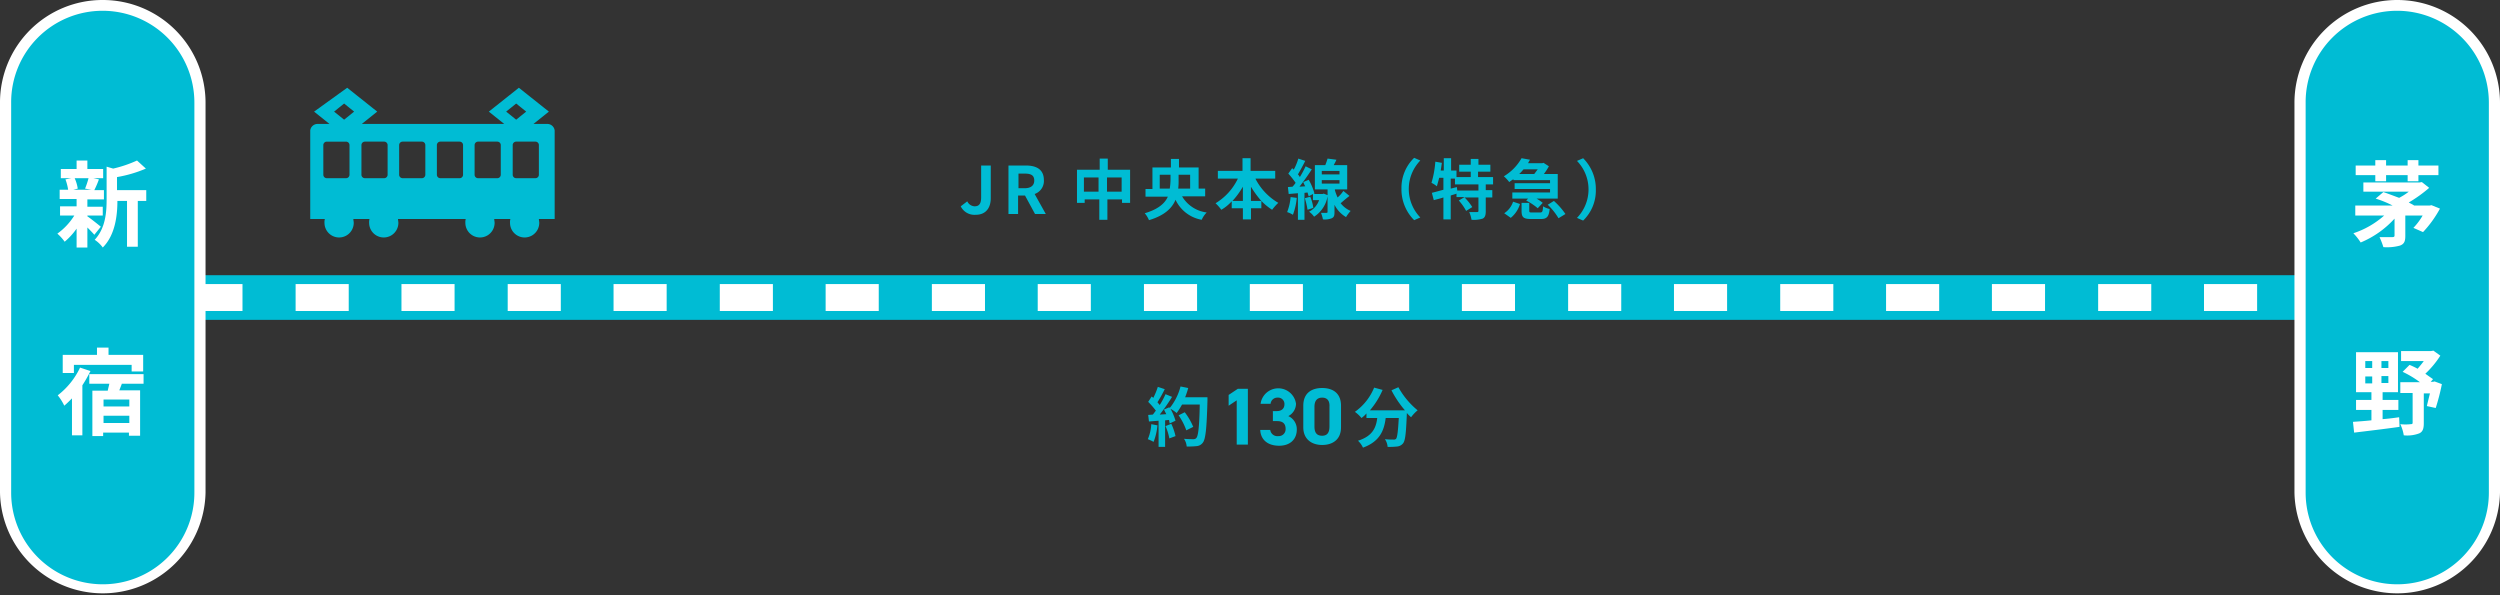 <svg xmlns="http://www.w3.org/2000/svg" viewBox="0 0 501 119.33"><rect x="0" y="0" width="501" height="119.33" fill="#333333" stroke="none"/><path fill="#00bcd4" d="M21.984 55.152h467.677V64.1H21.984z"/><path d="M21.984 56.926h5.4v5.4h-5.4zm451.632 5.4h-10.644v-5.4h10.645zm-21.29 0h-10.644v-5.4h10.646zm-21.212 0H420.47v-5.4h10.645zm-21.29 0H399.18v-5.4h10.648zm-21.212 0h-10.645v-5.4h10.645zm-21.212 0h-10.645v-5.4H367.4zm-21.29 0h-10.645v-5.4h10.645zm-21.212 0h-10.645v-5.4h10.645zm-21.29 0h-10.645v-5.4h10.645zm-21.212 0h-10.645v-5.4h10.645zm-21.29 0h-10.645v-5.4h10.645zm-21.212 0h-10.645v-5.4h10.645zm-21.29 0h-10.645v-5.4h10.645zm-21.212 0h-10.645v-5.4h10.645zm-21.29 0h-10.645v-5.4h10.645zm-21.212 0h-10.645v-5.4h10.645zm-21.29 0h-10.645v-5.4H133.6zm-21.212 0h-10.645v-5.4h10.645zm-21.29 0H80.453v-5.4h10.645zm-21.212 0H59.24v-5.4h10.645v5.4zm-21.29 0H38.028v-5.4h10.568zm435.666-5.4h5.4v5.4h-5.4z" fill="#fff"/><path d="M20.595 118.173A19.538 19.538 0 011.08 98.657V20.595a19.515 19.515 0 0139.031 0v78.139a19.572 19.572 0 01-19.516 19.439z" fill="#00bcd4"/><path d="M20.6 2.16a18.4 18.4 0 0118.354 18.358v78.216a18.358 18.358 0 11-36.717 0V20.6A18.32 18.32 0 0120.6 2.16m0-2.16A20.542 20.542 0 000 20.6v78.134a20.6 20.6 0 0041.191 0V20.6A20.591 20.591 0 0020.6 0z" fill="#fff"/><path d="M62.172 43.887h2.931a2.378 2.378 0 00-.077.771 2.931 2.931 0 005.862 0c0-.231-.077-.54-.077-.771h3.24a2.378 2.378 0 00-.077.771 2.931 2.931 0 105.862 0c0-.231-.077-.54-.077-.771h13.576a2.378 2.378 0 00-.077.771 2.931 2.931 0 105.862 0c0-.231-.077-.54-.077-.771h3.24a2.378 2.378 0 00-.077.771 2.931 2.931 0 105.862 0c0-.231-.077-.54-.077-.771h3.163V26.149a1.48 1.48 0 00-1.466-1.311h-2.777l3.085-2.468-6.016-4.783-6.017 4.782 3.085 2.468h-28.54l3.085-2.468-6.016-4.782-6.634 4.782 3.085 2.468h-2.39a1.48 1.48 0 00-1.466 1.312zm40.574-14.81a.691.691 0 01.694-.694h3.857a.691.691 0 01.694.694v5.939a.691.691 0 01-.694.694h-3.857a.691.691 0 01-.694-.694zm-1.311-6.711l2.006-1.62 2.006 1.62-2.006 1.62zm-6.325 6.711a.691.691 0 01.694-.694h3.857a.691.691 0 01.694.694v5.939a.691.691 0 01-.694.694h-3.857a.691.691 0 01-.694-.694zm-7.559 0a.691.691 0 01.694-.694h3.857a.691.691 0 01.694.694v5.939a.691.691 0 01-.694.694h-3.857a.691.691 0 01-.694-.694zm-7.559 0a.691.691 0 01.694-.694h3.857a.691.691 0 01.694.694v5.939a.691.691 0 01-.694.694h-3.858a.691.691 0 01-.694-.694zm-7.559 0a.691.691 0 01.694-.694h3.855a.691.691 0 01.694.694v5.939a.691.691 0 01-.694.694h-3.857a.691.691 0 01-.694-.694zm-3.473-5.09l-2.006-1.62 2.006-1.62 2.006 1.62zm-4.165 5.091a.691.691 0 01.694-.694h3.857a.691.691 0 01.694.694v5.939a.691.691 0 01-.694.694h-3.857a.691.691 0 01-.694-.694zm127.737 12.267l1.311-1a1.7 1.7 0 001.466 1c.849 0 1.311-.463 1.311-1.774v-6.402h1.928v6.557c0 1.851-.926 3.317-3.008 3.317a3.055 3.055 0 01-3.008-1.698zm9.642-8.176h3.394c2.006 0 3.625.694 3.625 2.931a2.751 2.751 0 01-1.851 2.777l2.237 4.011h-2.16l-2.006-3.7h-1.388v3.7h-1.928v-9.719zm3.163 4.551c1.234 0 1.928-.54 1.928-1.543 0-1.08-.694-1.388-1.928-1.388h-1.234v2.931zm21.135-3.626v6.557h-1.62v-.694h-2.931v4.088h-1.62v-4.089h-2.931v.694h-1.543v-6.633h4.551V31.78h1.62v2.237h4.474zm-6.325 4.32V35.56h-2.931v2.854zm4.628 0V35.56h-2.931v2.854zm12.11.925a6.708 6.708 0 004.937 3.24 4.94 4.94 0 00-1 1.466 7.156 7.156 0 01-5.245-4.011c-.694 1.7-2.237 3.163-5.322 4.088a5.171 5.171 0 00-.849-1.388c2.623-.771 4.011-1.928 4.628-3.317h-4.474v-1.543h1.388v-4.317h3.7v-1.7h1.62v1.7h3.935v4.242h1.311v1.543zm-2.468-1.543a12.6 12.6 0 00.154-1.7v-1.08h-2.16v2.777zm1.774-2.777v1.08a12.5 12.5 0 01-.077 1.7h2.389V35.02h-2.314zm15.427.849a11.83 11.83 0 004.551 4.782 10.587 10.587 0 00-1.234 1.388 11.469 11.469 0 01-2.16-1.774v1.466h-2.079v2.237h-1.62v-2.236h-2.24v-1.389a8.741 8.741 0 01-2.083 1.7 9.381 9.381 0 00-1.157-1.311 11.6 11.6 0 004.474-4.937h-4.011v-1.546h4.937v-2.545h1.62v2.545h4.937v1.543h-3.934zm-2.546 4.4v-2.857a15.984 15.984 0 01-2.083 2.854zm3.7 0a19.346 19.346 0 01-2.083-2.854v2.854zm7.1-.62a12.975 12.975 0 01-.771 3.394 5.318 5.318 0 00-1.157-.54 10.793 10.793 0 00.694-3.008zm10.568-.386c-.617.463-1.234 1-1.774 1.466a5.012 5.012 0 002.006 1.543 7.362 7.362 0 00-.926 1.234 5.956 5.956 0 01-2.314-2.468v1.466c0 .694-.077 1-.54 1.234a3.791 3.791 0 01-1.774.231 8.434 8.434 0 00-.386-1.311h1.08c.154 0 .231-.077.231-.154v-3.164a6.055 6.055 0 01-2.7 4.088 4.124 4.124 0 00-1-1 4.246 4.246 0 002.006-2.314h-1.234V38.88l-.849.463a9.729 9.729 0 01-.231-.771l-.617.077v5.4h-1.314v-5.327l-1.851.154-.154-1.388.926-.077a6.745 6.745 0 00.617-.771 17.168 17.168 0 00-1.466-1.851l.771-1.08c.077.077.231.154.309.309a10.6 10.6 0 00.926-2.237l1.388.463c-.463.926-1 1.928-1.466 2.7a2.345 2.345 0 01.386.54 20.087 20.087 0 001.157-2.16l1.234.617a48.186 48.186 0 01-2.468 3.471l1.157-.077a4.137 4.137 0 01-.386-.849l1.08-.463a11.257 11.257 0 011.157 2.777l-.154.077h1.777l.231-.077.771.309v-1.158h-2.545v-4.86h2.083a13.645 13.645 0 00.46-1.311l1.774.231c-.154.386-.386.771-.54 1.08h2.7v4.86h-2.468v.154a11.254 11.254 0 00.54 1.466 5.883 5.883 0 001.157-1.311zm-7.868.154a8.886 8.886 0 01.617 2.237l-1.157.386a16.312 16.312 0 00-.54-2.314zm2.314-4.474h3.548v-.694h-3.548zm0 1.851h3.548V36.1h-3.548zm18.512-5.167l1.234.54a8.2 8.2 0 000 11.416l-1.234.54a8.721 8.721 0 01-2.545-6.325 8.344 8.344 0 012.545-6.171zm14.348 5.322v1.155h1.311v1.466h-1.311v2.777c0 .771-.154 1.234-.617 1.466a5.994 5.994 0 01-2.237.231 5.876 5.876 0 00-.463-1.543h1.541c.231 0 .309-.077.309-.231v-2.7h-2.777a11.264 11.264 0 011.543 1.928l-1.234.771a10.386 10.386 0 00-1.466-2.083l1.157-.694h-1.62v-.688c-.386.154-.771.231-1.157.386v4.782h-1.466v-4.4c-.694.231-1.388.386-1.928.54l-.386-1.466c.617-.154 1.466-.386 2.314-.617v-2.391h-.848c-.154.617-.309 1.157-.463 1.7a5.174 5.174 0 00-1.08-.694 19.92 19.92 0 00.771-4.242l1.311.231c-.077.54-.154 1.08-.231 1.543h.617v-2.472h1.466v2.468h1.08v1.312h2.854v-1.08h-2.314v-1.389h2.314v-1.157h1.543v1.157h2.391v1.389h-2.468v1.08h3.008v1.466zm-1.543 0h-4.628v-1.157h-.849v2.006l1.234-.309.077.694h4.243v-1.234zm7.019-1.003a15.52 15.52 0 00-.771.54 7.679 7.679 0 00-1.08-1.157 9.87 9.87 0 003.548-3.625l1.7.309a3.126 3.126 0 00-.386.694h2.854l.231-.077 1.08.694a12.891 12.891 0 01-1 1.543h2.773v4.937h-4.243a8.535 8.535 0 011.234.848l-1 1.08a12 12 0 00-2.314-1.543l.386-.386h-3.163v-1.234h7.559v-.694h-7.1v-1.157h7.1v-.614h-7.328v-.154zm-1.774 6.788a4.4 4.4 0 001.774-2.314l1.388.463a5.723 5.723 0 01-1.851 2.777zm3.857-8.794a9.244 9.244 0 01-.849.926h3.008l.694-.926zm3.317 8.639c.463 0 .54-.154.617-1.234a3.929 3.929 0 001.311.54c-.154 1.62-.617 2.006-1.774 2.006h-1.928c-1.62 0-1.928-.386-1.928-1.7v-1.539h1.543v1.543c0 .386.077.386.617.386zm2.777-2.314a14.115 14.115 0 012.314 2.623l-1.388.848a12.709 12.709 0 00-2.16-2.7zm5.862 3.939l-1.234-.54a8.2 8.2 0 000-11.416l1.234-.54a8.721 8.721 0 012.545 6.325 8.344 8.344 0 01-2.545 6.171zm-85.313 41.033a11.678 11.678 0 01-.771 3.317 7.785 7.785 0 00-1.157-.54 8.628 8.628 0 00.694-3.008zm10.028-5.631v.694c-.154 5.708-.386 7.714-.926 8.408a1.7 1.7 0 01-1.234.694 14.919 14.919 0 01-2.006.077 3.106 3.106 0 00-.54-1.543c.849.077 1.543.077 1.928.077a.7.7 0 00.54-.231c.386-.386.617-2.314.694-6.711h-3.548a16.263 16.263 0 01-1.08 1.7 8.537 8.537 0 00-1.234-.848 11.419 11.419 0 011 2.391l-1.157.54c-.077-.231-.077-.463-.154-.694l-.771.077v5.322h-1.308v-5.245l-1.928.154-.154-1.311.926-.077c.231-.231.386-.54.617-.771a15.829 15.829 0 00-1.543-1.774l.694-1.08c.077.077.231.154.309.309a13.729 13.729 0 00.926-2.237l1.388.463a26.612 26.612 0 01-1.466 2.623c.154.154.309.386.463.54a14.737 14.737 0 001.157-2.16l1.311.54a36.521 36.521 0 01-2.468 3.548l1.311-.077-.463-.926 1.08-.463.077.154a11.365 11.365 0 002.16-4.32l1.543.309a17.363 17.363 0 01-.617 1.851h4.474zm-7.251 5.322a11.734 11.734 0 01.848 2.468l-1.234.463a11.287 11.287 0 00-.771-2.468zm3.008 1.311a12.391 12.391 0 00-1.543-3.008l1.234-.617a12.969 12.969 0 011.7 2.931zm12.343 2.855h-2.237v-8.871l-1.62 1.08v-2.16l1.851-1.234h2.005zm4.936-6.711h.849c.926 0 1.543-.463 1.543-1.388a1.277 1.277 0 00-1.388-1.311 1.357 1.357 0 00-1.388 1.234h-2.006a3.583 3.583 0 017.1 0 2.847 2.847 0 01-1.543 2.468 2.885 2.885 0 011.7 2.7c0 1.851-1.234 3.24-3.548 3.24-2.391 0-3.7-1.311-3.78-3.163h2.006a1.439 1.439 0 001.62 1.234 1.376 1.376 0 001.458-1.465c0-1-.54-1.543-1.7-1.543h-.849v-2.006zm13.73 3.24c0 2.545-1.774 3.548-3.78 3.548s-3.78-1.08-3.78-3.548v-4.32c0-2.623 1.774-3.548 3.78-3.548s3.78.926 3.78 3.548zm-3.78-5.939c-1 0-1.543.617-1.543 1.851v3.934c0 1.234.463 1.851 1.543 1.851 1 0 1.466-.617 1.466-1.851v-3.934c.077-1.234-.463-1.852-1.465-1.852zm15.273-2.084a16.051 16.051 0 003.857 4.628 7.533 7.533 0 00-1.311 1.388 8.816 8.816 0 01-.849-.848v.077c-.154 3.934-.308 5.477-.771 6.017a1.727 1.727 0 01-1.157.617 13.709 13.709 0 01-1.928.077 3.107 3.107 0 00-.54-1.543 15.686 15.686 0 001.7.077.651.651 0 00.54-.154c.231-.309.386-1.388.54-4.165h-2.623c-.309 2.468-1.157 4.705-4.551 5.939a4.58 4.58 0 00-1-1.388c2.931-.926 3.625-2.623 3.857-4.551h-2.16v-.926a5.476 5.476 0 01-1 .926 6.57 6.57 0 00-1.32-1.234 11.088 11.088 0 003.857-4.86l1.7.463a15.853 15.853 0 01-2.545 4.088h7.019a20.3 20.3 0 01-2.7-4.011z" fill="#00bcd4"/><path d="M17.51 43.351c.694.463 2.237 1.7 2.7 2.083l-1.311 1.62c-.309-.386-.848-.926-1.388-1.466v4.011h-2.16v-3.78a13.453 13.453 0 01-2.391 2.623 9.6 9.6 0 00-1.466-1.62 12.754 12.754 0 003.394-3.625h-2.855v-1.852h3.317V39.88h-3.394v-1.852h1.7a10.359 10.359 0 00-.54-2.083l1.157-.231h-2.086v-1.848h3.163v-1.7h2.16v1.7h3.163v1.851h-1.929l1.08.231a20.115 20.115 0 01-.926 2.16h1.928v1.851H17.51v1.466h3.083v1.771H17.51zm-2.545-7.636a7.885 7.885 0 01.617 2.083l-.926.231h3.7l-1.311-.231a16.479 16.479 0 00.694-2.083zm14.428 4.551h-1.779v9.179h-2.16v-9.179h-1.928c0 2.777-.386 6.788-2.931 9.333a6.2 6.2 0 00-1.62-1.543c2.16-2.314 2.391-5.477 2.391-8.1V33.4l1.311.386a24.608 24.608 0 004.782-1.62l1.774 1.62a25.377 25.377 0 01-5.785 1.7v2.623h5.862v2.157zM18.127 74.359a26.773 26.773 0 01-1.62 2.854v10.028h-2.083v-7.405c-.54.54-1 1-1.543 1.466a10.333 10.333 0 00-1.311-2.083 15.171 15.171 0 004.474-5.554zm-3.394.386H12.57V71.12h6.865v-1.466h2.314v1.466h6.942v3.317H26.38v-1.312H14.81v1.62zm9.719 2.083l-.54 1.388h4.165v9.1H25.84v-.617h-5.17v.694h-2.16v-9.1h3.085c.077-.463.231-.926.309-1.388h-4.009v-1.929H28.77v1.928h-4.32zm1.466 3.24h-5.169v1.386h5.168zm0 4.705v-1.466h-5.169v1.466z" fill="#fff"/><path d="M480.405 118.173a19.538 19.538 0 01-19.516-19.516V20.595a19.515 19.515 0 1139.031 0v78.139a19.572 19.572 0 01-19.515 19.439z" fill="#00bcd4"/><path d="M480.409 2.16a18.4 18.4 0 0118.358 18.358v78.216a18.358 18.358 0 01-36.717 0V20.6a18.321 18.321 0 0118.359-18.44m0-2.16a20.591 20.591 0 00-20.6 20.6v78.134a20.6 20.6 0 0041.191 0V20.6A20.591 20.591 0 00480.409 0z" fill="#fff"/><path d="M488.967 41.808a22.344 22.344 0 01-3.394 4.705l-1.928-.848a12.874 12.874 0 001.851-2.468h-3.471v4.092c0 1.08-.231 1.62-1.08 1.928a9.807 9.807 0 01-3.317.309 15.435 15.435 0 00-.771-2.006h2.546c.309 0 .463-.077.463-.309v-3.397a19.074 19.074 0 01-6.788 4.782 11.04 11.04 0 00-1.466-1.851 17.479 17.479 0 006.171-3.548h-5.785v-2.008h7.482a20.962 20.962 0 00-3.394-1.388l1.542-1.312c.926.309 2.083.771 3.163 1.157a11.813 11.813 0 001.928-1.234h-9.1v-1.849h11.262l.46-.074 1.466 1.157a27.673 27.673 0 01-4.088 2.931c.386.231.771.386 1.08.617h3.086l.386-.077zm-12.956-6.711h-3.934v-1.928h3.934v-1.08h2.16v1.08h4.32v-1.08h2.16v1.08h4.011v1.928h-4.011v1.234h-2.16v-1.234h-4.32v1.234h-2.16zm1.385 48.904c1.157-.077 2.314-.231 3.394-.386l.077 1.928c-3.24.463-6.634.848-9.1 1.157l-.231-2.16c1-.077 2.314-.154 3.7-.309v-2.083h-3.085v-2.006h3.083v-1.54h-3.085V70.58h8.408v8.022h-3.083v1.543h3.16v2.006h-3.16v1.851zm-3.394-10.259h1.389v-1.388h-1.389zm0 3.085h1.389v-1.388h-1.389zm4.628-4.474h-1.389v1.388h1.393zm0 3.008h-1.389v1.388h1.393zm10.722 1.62a42.547 42.547 0 01-1.234 4.782l-1.774-.386c.154-.694.386-1.62.617-2.546h-1.234v6.017c0 1.08-.231 1.7-.926 2.006a6.8 6.8 0 01-3.085.386 8.31 8.31 0 00-.694-2.237 9.052 9.052 0 002.083 0c.309 0 .386-.077.386-.309v-5.938h-2.469v-2.16h3.934a19.711 19.711 0 00-3.471-2.083l1.388-1.388a15.421 15.421 0 011.62.771c.386-.463.849-1 1.234-1.543h-4.551v-2.005h6.017l.463-.077 1.388 1a18.778 18.778 0 01-3.008 3.625c.54.386 1.08.771 1.543 1.08l-.463.54h.463l.309-.077z" fill="#fff"/></svg>